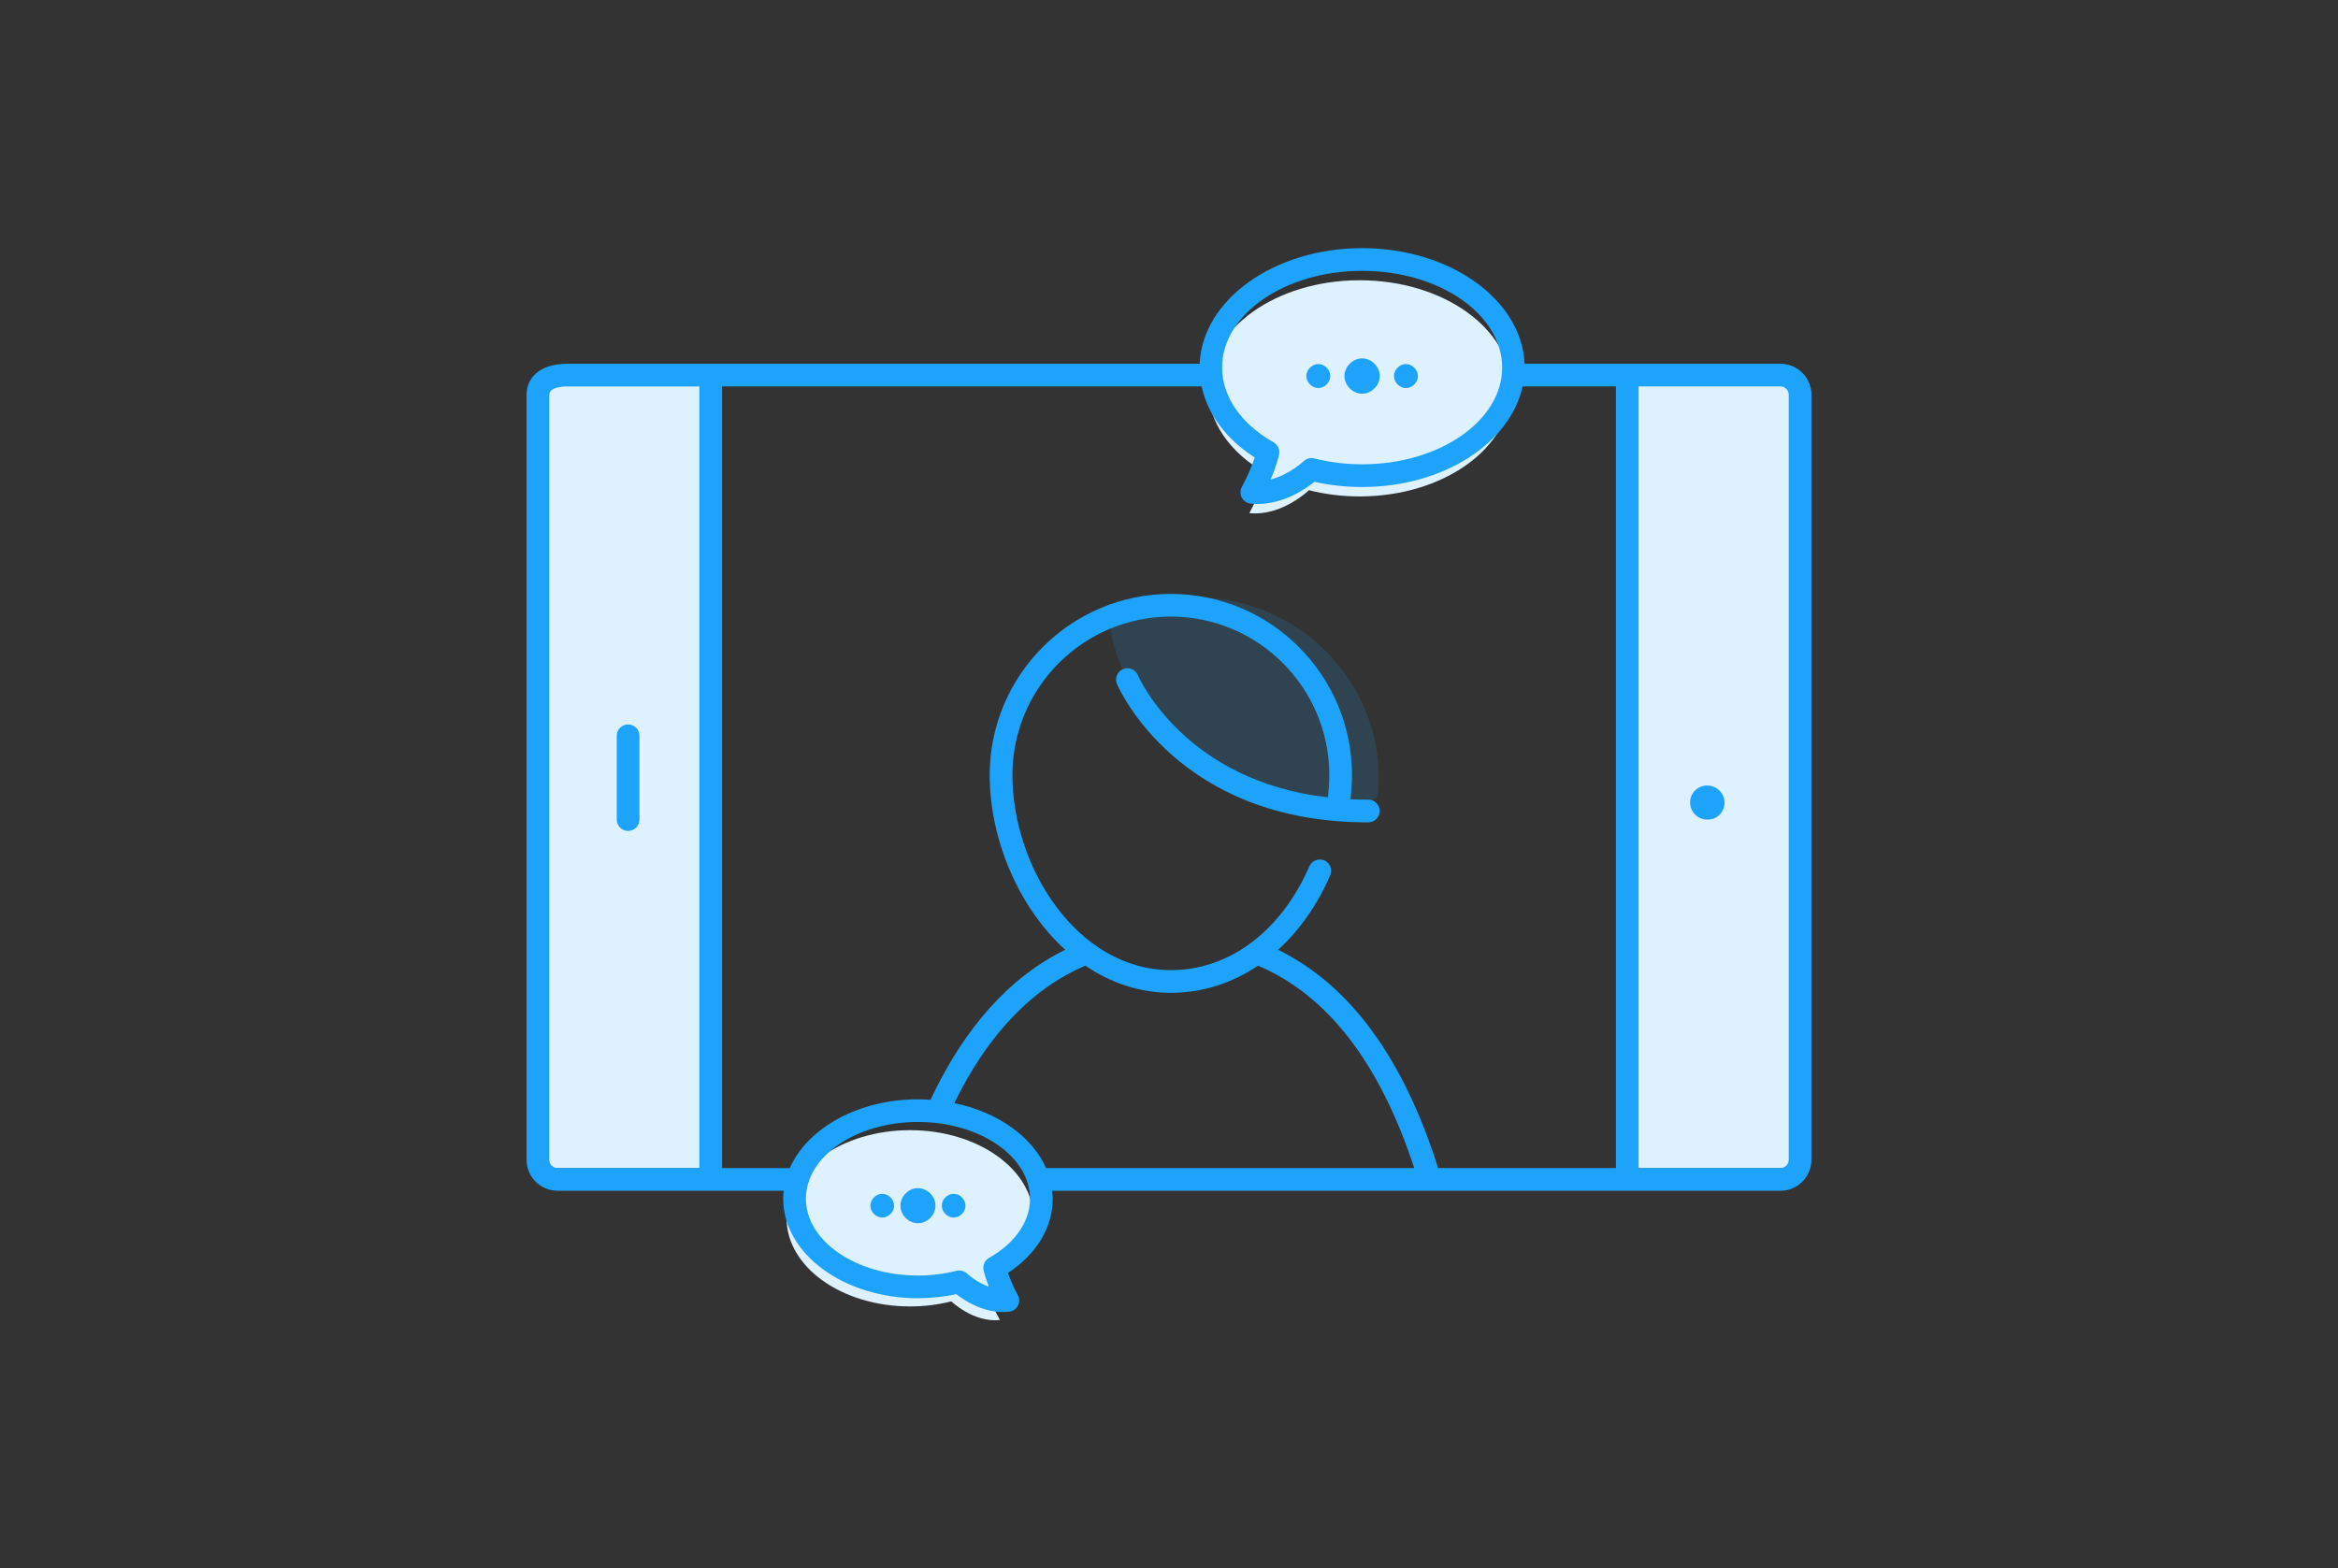 <?xml version="1.0" encoding="utf-8"?>
<!-- Generator: Adobe Illustrator 16.0.3, SVG Export Plug-In . SVG Version: 6.00 Build 0)  -->
<!DOCTYPE svg PUBLIC "-//W3C//DTD SVG 1.1//EN" "http://www.w3.org/Graphics/SVG/1.1/DTD/svg11.dtd">
<svg version="1.1" id="Layer_1" xmlns="http://www.w3.org/2000/svg" xmlns:xlink="http://www.w3.org/1999/xlink" x="0px" y="0px"
	 width="206px" height="138.221px" viewBox="0 0 206 138.221" enable-background="new 0 0 206 138.221" xml:space="preserve">
<rect x="0" y="0" width="206" height="138.221" fill="#333333" stroke="none"/>
<g>
	<g>
		<rect x="47.396" y="33.199" fill="#DDF1FF" width="15.226" height="69.755"/>
	</g>
	<g>
		<rect x="142.796" y="33.199" fill="#DDF1FF" width="15.227" height="69.755"/>
	</g>
	<g>
		<path fill="none" stroke="#1EA3FC" stroke-width="3" stroke-linecap="round" stroke-linejoin="round" stroke-miterlimit="10" d="
			M135.245,33.056"/>
	</g>
	<g>
		<path fill="none" stroke="#1EA3FC" stroke-width="3" stroke-linecap="round" stroke-linejoin="round" stroke-miterlimit="10" d="
			M104.288,33.056"/>
	</g>
	<g>
		<path fill="#1EA3FC" d="M55.342,73.23c-0.553,0-1-0.447-1-1v-7.387c0-0.553,0.447-1,1-1s1,0.447,1,1v7.387
			C56.342,72.783,55.895,73.23,55.342,73.23z"/>
	</g>
	<g>
		<path fill="#1EA3FC" d="M150.479,72.226h-0.069c-0.828,0-1.5-0.672-1.5-1.5s0.672-1.5,1.5-1.5s1.535,0.672,1.535,1.5
			S151.308,72.226,150.479,72.226z"/>
	</g>
	<g opacity="0.15">
		<path fill="#1EA3FC" d="M98.06,54.512c4.87-2.652,11.127-2.543,16.212,0.811c5.143,3.396,7.72,9.195,7.12,14.775
			c-0.126,1.137-9.389,1.945-15.445-2.096C99.882,63.961,97.028,55.074,98.06,54.512z"/>
	</g>
	<g>
		<g>
			<g>
				<path fill="#DDF1FF" d="M115.329,43.201c1.398,0.354,2.899,0.548,4.465,0.548c7.367,0,13.34-4.264,13.34-9.524
					c0-5.262-5.973-9.527-13.34-9.527c-7.361,0-13.332,4.266-13.332,9.527c0,3.023,1.971,5.716,5.045,7.461
					c0,0-0.334,1.525-1.427,3.532C112.935,45.522,115.329,43.201,115.329,43.201z"/>
			</g>
		</g>
		<g>
			<g>
				<path fill="#1EA3FC" d="M116.156,34.199c-0.553,0-1.058-0.505-1.058-1.058s0.505-1.058,1.058-1.058s1.056,0.505,1.056,1.058
					S116.709,34.199,116.156,34.199z"/>
			</g>
			<g>
				<path fill="#1EA3FC" d="M120.017,34.699c-0.828,0-1.557-0.729-1.557-1.558s0.729-1.558,1.557-1.558s1.551,0.729,1.551,1.558
					S120.845,34.699,120.017,34.699z"/>
			</g>
			<g>
				<path fill="#1EA3FC" d="M123.873,34.199c-0.553,0-1.054-0.505-1.054-1.058s0.501-1.058,1.054-1.058s1.056,0.505,1.056,1.058
					S124.426,34.199,123.873,34.199z"/>
			</g>
		</g>
	</g>
	<g>
		<g>
			<g>
				<path fill="#DDF1FF" d="M83.82,114.687c-1.14,0.288-2.362,0.446-3.64,0.446c-6.007,0-10.875-3.476-10.875-7.766
					S74.174,99.6,80.181,99.6c6.003,0,10.869,3.478,10.869,7.768c0,2.465-1.605,4.66-4.111,6.083c0,0,0.271,1.245,1.162,2.879
					C85.773,116.576,83.82,114.687,83.82,114.687z"/>
			</g>
		</g>
		<path fill="#1EA3FC" d="M156.874,32.056h-22.545c-0.245-5.646-6.563-10.187-14.313-10.187c-7.752,0-14.069,4.541-14.314,10.187
			h-55.68c-2.674,0-3.627,1.411-3.627,2.731v67.422c0,1.506,1.226,2.73,2.731,2.73h19.927c-0.025,0.232-0.048,0.467-0.048,0.704
			c0,4.834,5.326,8.767,11.872,8.767c1.148,0,2.283-0.12,3.381-0.358c0.721,0.565,2.269,1.576,4.116,1.576
			c0.176,0,0.354-0.009,0.533-0.028c0.332-0.035,0.624-0.234,0.779-0.53s0.152-0.649-0.008-0.942
			c-0.428-0.785-0.701-1.475-0.863-1.947c2.513-1.657,3.937-4.004,3.937-6.536c0-0.237-0.023-0.472-0.049-0.704h64.17
			c1.506,0,2.73-1.225,2.73-2.73V34.787C159.604,33.281,158.38,32.056,156.874,32.056z M120.017,23.869
			c6.802,0,12.336,3.823,12.336,8.523c0,4.701-5.534,8.526-12.336,8.526c-1.445,0-2.865-0.174-4.223-0.518
			c-0.336-0.086-0.691,0.011-0.94,0.251c-0.016,0.015-1.265,1.187-2.901,1.61c0.545-1.278,0.738-2.146,0.749-2.194
			c0.093-0.428-0.104-0.866-0.484-1.083c-2.884-1.636-4.538-4.039-4.538-6.593C107.679,27.692,113.214,23.869,120.017,23.869z
			 M61.621,34.117v68.822H49.127c-0.403,0-0.731-0.328-0.731-0.73V34.787c0-0.66,1.138-0.731,1.627-0.731h11.611
			C61.632,34.077,61.621,34.096,61.621,34.117z M63.621,102.939V34.117c0-0.021-0.011-0.04-0.013-0.062h42.266
			c0.518,2.427,2.14,4.632,4.678,6.26c-0.193,0.59-0.547,1.52-1.132,2.593c-0.16,0.293-0.163,0.647-0.008,0.943
			s0.448,0.494,0.78,0.529c0.211,0.022,0.419,0.033,0.625,0.033c2.279,0,4.178-1.294,4.997-1.952
			c1.36,0.304,2.771,0.457,4.202,0.457c7.133,0,13.048-3.849,14.139-8.863h8.236c-0.002,0.021-0.013,0.04-0.013,0.062v68.822
			h-15.667c-3.049-9.693-7.787-16.15-14.097-19.234c1.856-1.693,3.429-3.904,4.589-6.563c0.221-0.506-0.011-1.096-0.518-1.316
			c-0.506-0.22-1.095,0.014-1.316,0.518c-2.498,5.73-7.062,9.152-12.205,9.152c-8.228,0-13.962-9.062-13.962-17.194
			c0-7.699,6.264-13.963,13.962-13.963c7.697,0,13.959,6.264,13.959,13.963c0,0.664-0.049,1.321-0.121,1.969
			c-12.514-1.43-16.57-10.367-16.75-10.78c-0.221-0.507-0.811-0.733-1.313-0.521c-0.507,0.219-0.741,0.808-0.523,1.314
			c0.215,0.499,5.437,12.187,22.044,12.187c0.034,0,0.072,0,0.106,0c0.553-0.002,0.999-0.451,0.997-1.003s-0.449-0.997-1-0.997
			c-0.019,0.019-0.068,0.001-0.103,0c-0.501,0-0.987-0.013-1.466-0.035c0.076-0.702,0.129-1.414,0.129-2.133
			c0-8.802-7.159-15.963-15.959-15.963c-8.802,0-15.962,7.161-15.962,15.963c0,5.618,2.513,11.631,6.655,15.4
			c-4.879,2.395-8.867,6.83-11.87,13.219c-0.366-0.025-0.735-0.042-1.11-0.042c-5.268,0-9.739,2.548-11.287,6.062H63.621z
			 M87.146,110.857c-0.381,0.217-0.577,0.655-0.483,1.083c0.008,0.037,0.134,0.602,0.473,1.461c-1.105-0.39-1.91-1.148-1.919-1.156
			c-0.189-0.184-0.439-0.282-0.696-0.282c-0.082,0-0.164,0.01-0.245,0.03c-1.093,0.276-2.236,0.417-3.397,0.417
			c-5.443,0-9.872-3.035-9.872-6.767c0-3.73,4.429-6.766,9.872-6.766c5.445,0,9.875,3.035,9.875,6.766
			C90.753,107.656,89.438,109.558,87.146,110.857z M84.085,97.212c2.954-6.036,6.834-10.106,11.549-12.11
			c2.194,1.495,4.735,2.394,7.531,2.394c2.773,0,5.387-0.847,7.678-2.394c6.111,2.582,10.736,8.577,13.764,17.838H92.168
			C90.946,100.168,87.903,98.004,84.085,97.212z M157.604,102.209c0,0.402-0.328,0.73-0.73,0.73h-12.495V34.117
			c0-0.021-0.011-0.04-0.013-0.062h12.508c0.402,0,0.73,0.328,0.73,0.731V102.209z"/>
		<g>
			<g>
				<path fill="#1EA3FC" d="M84.026,107.3c-0.553,0-1.047-0.493-1.047-1.046s0.494-1.046,1.047-1.046s1.045,0.493,1.045,1.046
					S84.579,107.3,84.026,107.3z"/>
			</g>
			<g>
				<path fill="#1EA3FC" d="M80.878,107.8c-0.828,0-1.541-0.718-1.541-1.546s0.713-1.546,1.541-1.546s1.545,0.718,1.545,1.546
					S81.706,107.8,80.878,107.8z"/>
			</g>
			<g>
				<path fill="#1EA3FC" d="M77.733,107.3c-0.553,0-1.045-0.493-1.045-1.046s0.492-1.046,1.045-1.046s1.045,0.493,1.045,1.046
					S78.286,107.3,77.733,107.3z"/>
			</g>
		</g>
	</g>
</g>
</svg>
